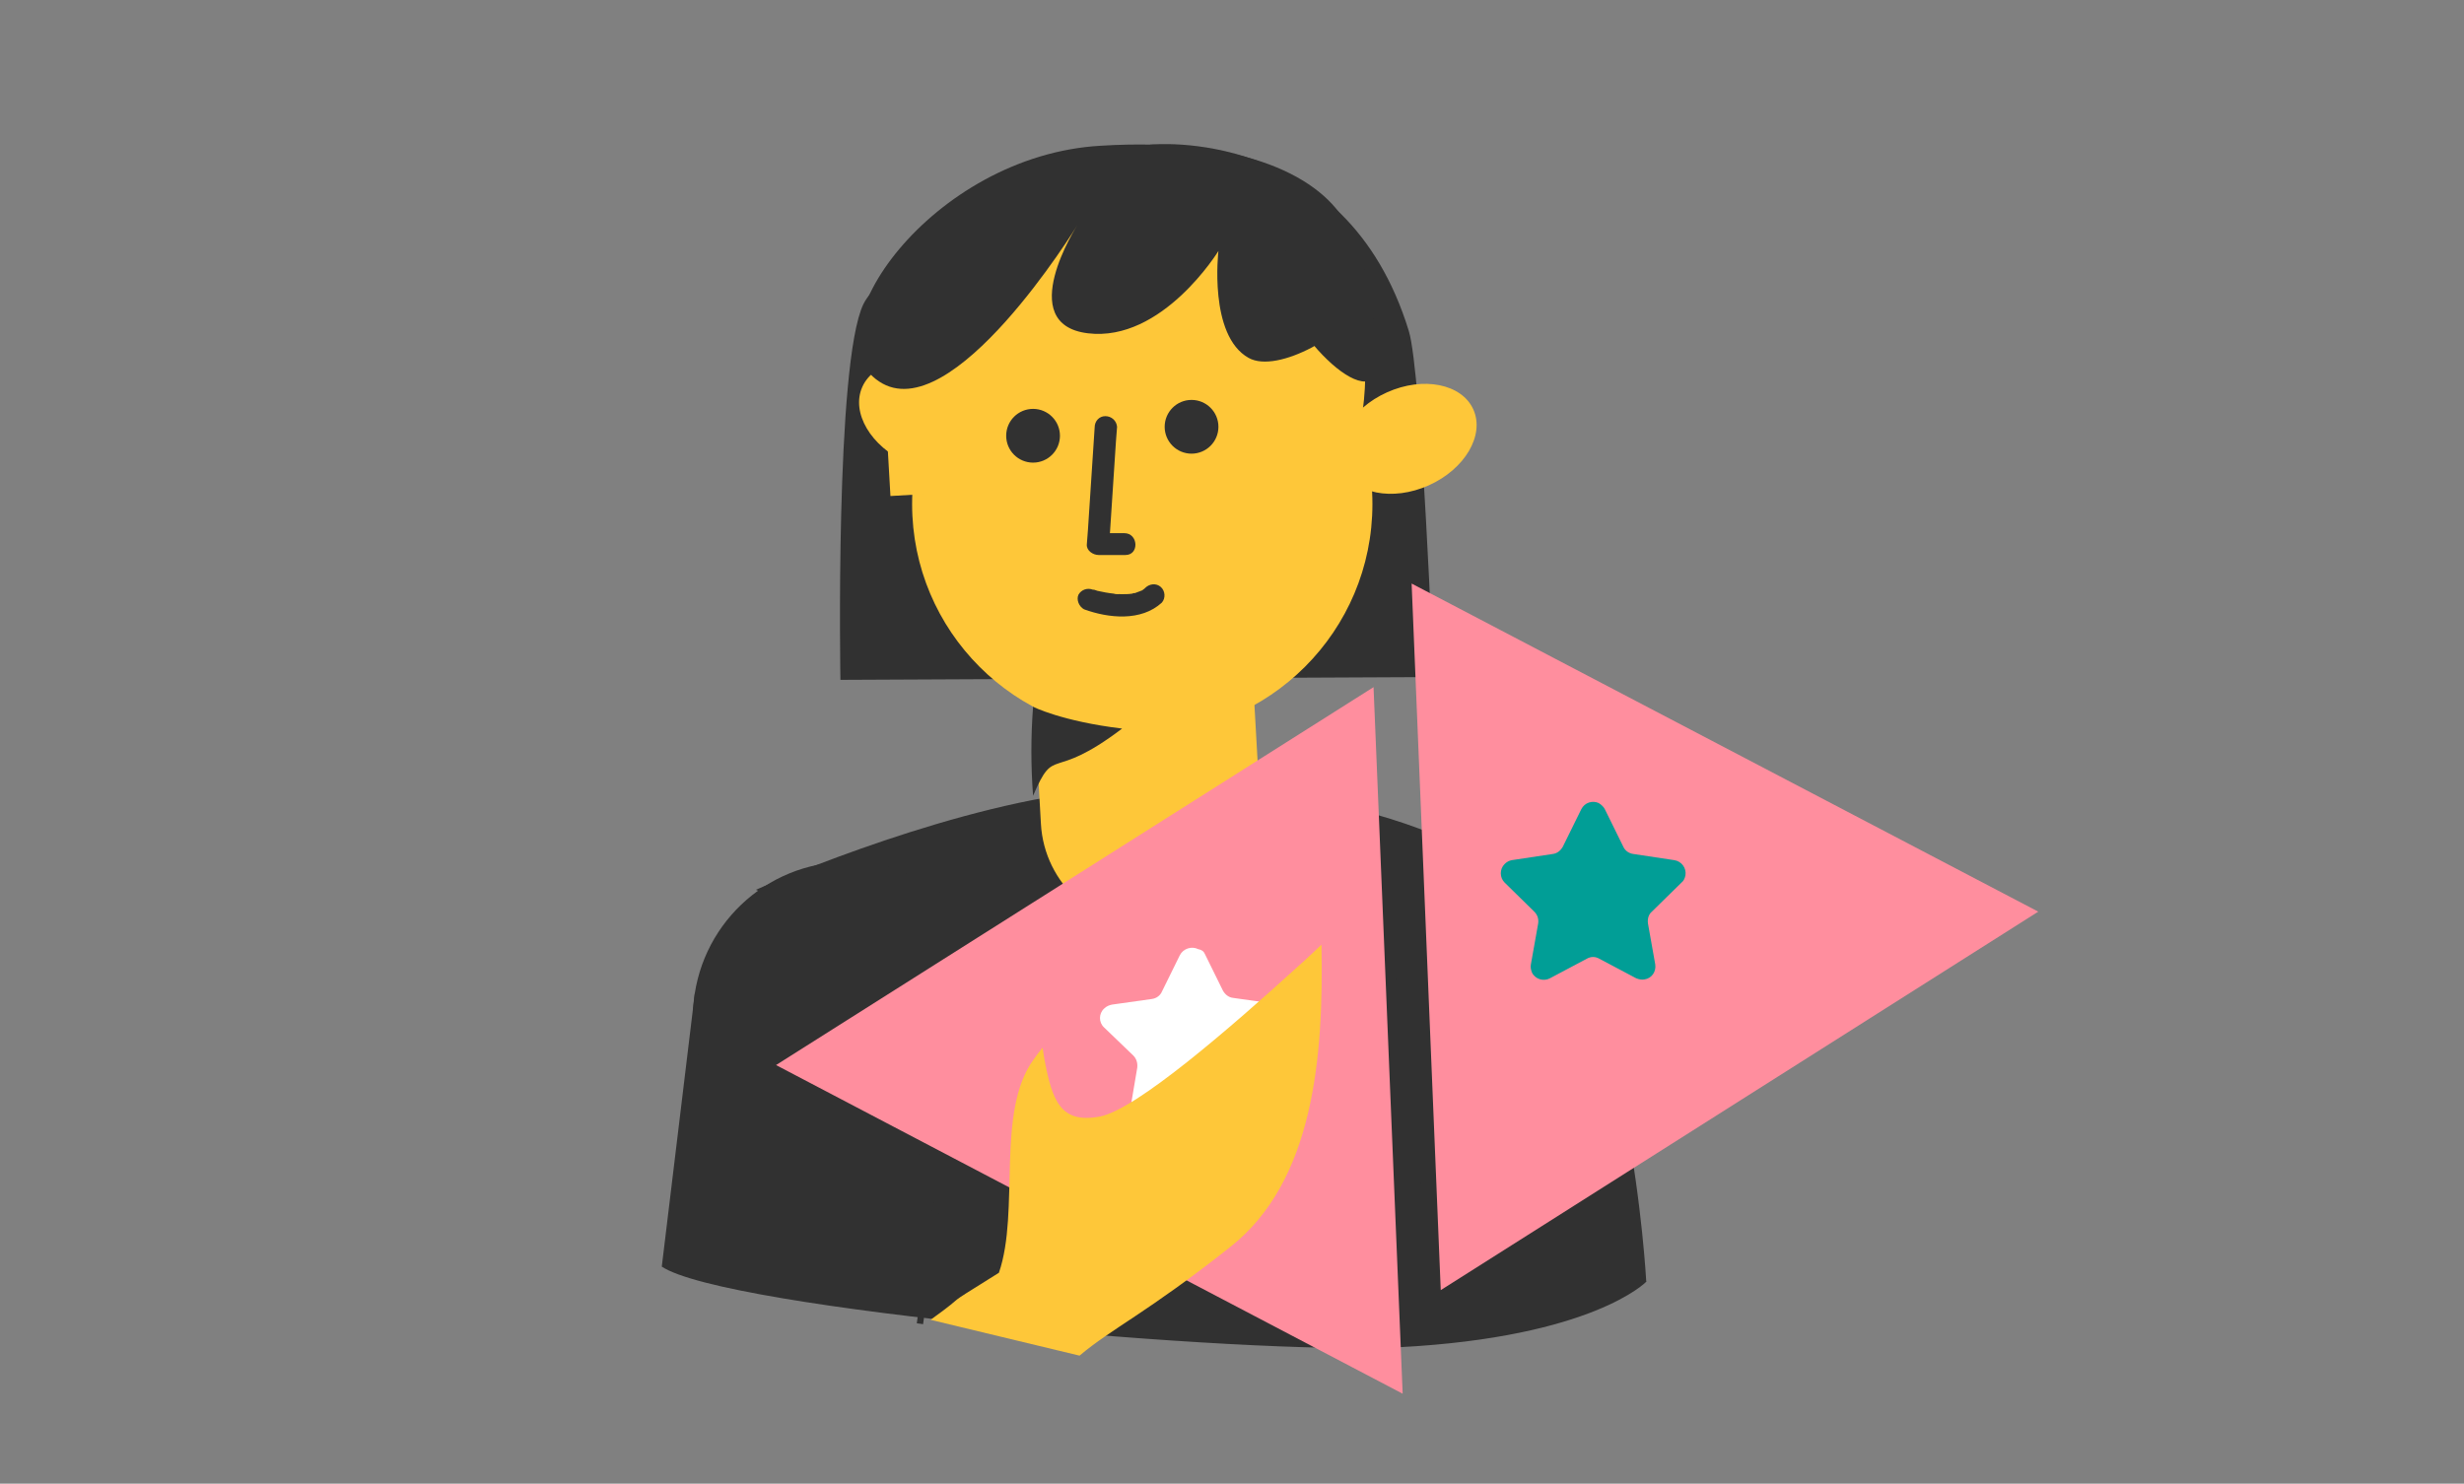 <?xml version="1.0" encoding="utf-8"?>
<!-- Generator: Adobe Illustrator 26.5.0, SVG Export Plug-In . SVG Version: 6.00 Build 0)  -->
<svg version="1.1" id="圖層_1" xmlns="http://www.w3.org/2000/svg" xmlns:xlink="http://www.w3.org/1999/xlink" x="0px" y="0px"
	 viewBox="0 0 440 265" style="enable-background:new 0 0 440 265;" xml:space="preserve">
<rect x="0" y="0" width="440" height="265" fill="#808080" stroke="none"/>
<style type="text/css">
	.st0{fill:#313131;}
	.st1{fill:#FEC739;}
	.st2{fill:none;stroke:#313131;stroke-width:1.135;stroke-miterlimit:10;}
	.st3{fill:#FF8E9E;}
	.st4{fill:#FFFFFF;}
	.st5{fill:#019E96;}
</style>
<g id="Group_3287" transform="translate(-10208.924 -8389.471)">
	<path id="Path_4291" class="st0" d="M10359,8510.9c0,0-1-56.5,4.1-67.1s51.3-28.5,51.3-28.5s34.8-3.6,46.1,33.3
		c2.3,7.5,4.4,61.8,4.4,61.8L10359,8510.9z"/>
	<path id="Path_4292" class="st0" d="M10327.1,8615.7l5.9-48.8l147.5-4.5l22.4,56c0,0-9.5,9.9-44.2,11.7
		C10431.3,8631.5,10338.5,8623.3,10327.1,8615.7z"/>
	<path id="Path_4293" class="st0" d="M10502.9,8618.4c0,0-2.9-54.8-21.4-70.3c-18.5-15.5-54.6-20.5-80.6-17
		c-26.1,3.5-57,17.3-57,17.3"/>
	<path id="Path_3525" class="st0" d="M10411.8,8461.6"/>
	<path id="Path_3526" class="st0" d="M10442.9,8543.4"/>
	<path id="Rectangle_1497" class="st1" d="M10410.3,8462.5L10410.3,8462.5c10.8-0.6,20.1,7.7,20.7,18.5l3,53.4
		c0.6,10.8-7.7,20.1-18.5,20.7l0,0c-10.8,0.6-20.1-7.7-20.7-18.5l-3-53.4C10391.2,8472.4,10399.4,8463.2,10410.3,8462.5z"/>
	<circle id="Ellipse_666" class="st1" cx="10411.6" cy="8456.7" r="41.1"/>
	<circle id="Ellipse_667" class="st1" cx="10412.9" cy="8479.5" r="41.1"/>
	
		<rect id="Rectangle_1498" x="10371.1" y="8456.7" transform="matrix(0.998 -5.702130e-02 5.702130e-02 0.998 -465.904 607.496)" class="st1" width="82.3" height="22.2"/>
	<circle id="Ellipse_668" class="st0" cx="10393.4" cy="8467.3" r="4.8"/>
	<circle id="Ellipse_669" class="st0" cx="10421.7" cy="8465.7" r="4.8"/>
	<path id="Path_4294" class="st0" d="M10404.4,8465.8l-1.2,18.3l-0.2,2.6c-0.1,1.1,1.1,1.9,2.1,1.9l4.8,0c2.5,0,2.3-3.9-0.2-3.9
		l-4.8,0l2.1,1.9l1.2-18.3l0.2-2.6c-0.1-1.1-1-1.9-2.1-1.9C10405.2,8463.8,10404.4,8464.7,10404.4,8465.8L10404.4,8465.8z"/>
	<path id="Path_4295" class="st0" d="M10402.5,8498.3c4.4,1.6,10.2,2.2,13.9-1.2c0.7-0.8,0.6-2.1-0.2-2.8c-0.8-0.7-2-0.6-2.8,0.2
		c0.4-0.4,0,0-0.1,0.1c-0.1,0.1-0.3,0.2-0.4,0.3c-0.3,0.2-0.1,0,0,0c-0.1,0-0.4,0.2-0.5,0.2c-0.3,0.1-0.5,0.2-0.8,0.3
		c-0.5,0.2,0.2,0-0.1,0c-0.1,0-0.2,0-0.4,0.1c-0.6,0.1-1.3,0.1-1.9,0.1c-0.2,0-0.3,0-0.5,0c0.2-0.1,0.4,0,0,0c-0.3,0-0.6,0-0.9-0.1
		c-1-0.1-2-0.3-2.9-0.5c-0.3-0.1-0.6-0.2-0.9-0.3c-0.3-0.1,0.6,0.2,0.2,0.1l-0.1,0c-1-0.4-2.1,0-2.6,0.9
		C10401.1,8496.6,10401.6,8497.8,10402.5,8498.3L10402.5,8498.3z"/>
	
		<ellipse id="Ellipse_670" transform="matrix(0.913 -0.409 0.409 0.913 -2547.653 5014.04)" class="st1" cx="10454.8" cy="8466.4" rx="12.8" ry="9.1"/>
	
		<ellipse id="Ellipse_671" transform="matrix(0.409 -0.913 0.913 0.409 -1596.351 14468.399)" class="st1" cx="10369.5" cy="8466.4" rx="9.1" ry="12.8"/>
	<path id="Path_3529" class="st0" d="M10449.5,8429.7c1.4,2.6,4.6,10.7,3.3,13.3c-3,6-15.7,13.3-20.9,10.4c-7.2-4-5.4-19.1-5.4-19.1
		s-10,16.3-23.3,14.7c-13.3-1.6-1.9-19.3-1.9-19.3s-22.4,36.6-35.4,27.9c-13-8.6,9.4-40.4,39.6-42.1
		C10431.5,8413.9,10445.1,8421.3,10449.5,8429.7z"/>
	<path id="Path_3530" class="st0" d="M10440.7,8426.1c0,0,14.7,14,14.7,26.9c0,12.9-17-4.4-18.1-13.7"/>
	<path id="Path_4296" class="st0" d="M10388.1,8571.1c0,15.3-12.4,27.7-27.7,27.7c-15.3,0-27.7-12.4-27.7-27.7l0,0c0-0.5,0-1,0-1.4
		c0.8-14.7,12.9-26.3,27.7-26.3C10375.7,8543.4,10388.1,8555.8,10388.1,8571.1z"/>
	<circle id="Ellipse_672" class="st0" cx="10464.9" cy="8571.1" r="27.7"/>
	<path id="Path_4297" class="st2" d="M10474.8,8554.3c0,0-26.2,4.8-21.6,38.2l4.6,33.4"/>
	<path id="Path_4298" class="st2" d="M10356.2,8554.3c0,0,26.2,4.8,21.6,38.2l-4.6,33.4"/>
	<path id="Path_4299" class="st0" d="M10393.4,8515.7c0,0,5.1,2.6,15.9,3.9c-12.9,9.8-11.9,2.7-15.9,12
		C10393,8526.3,10393,8521,10393.4,8515.7z"/>
	<path id="Path_3259" class="st3" d="M10347.5,8579.7l111.9,58.7l-5.2-126.2L10347.5,8579.7z"/>
	<path id="Path_3260" class="st3" d="M10572.9,8552.3l-111.9-58.6l5.2,126.2L10572.9,8552.3z"/>
	<path id="Path_3261" class="st4" d="M10424.1,8559.9l3.2,6.5c0.4,0.7,1,1.2,1.8,1.3l7.1,1c1.3,0.2,2.2,1.4,2.1,2.8
		c-0.1,0.5-0.3,1-0.7,1.4l-5.2,5c-0.6,0.6-0.8,1.4-0.7,2.2l1.2,7.1c0.2,1.3-0.7,2.6-2,2.8c0,0,0,0,0,0c-0.5,0.1-1.1,0-1.5-0.2
		l-6.4-3.4c-0.7-0.4-1.6-0.4-2.3,0l-6.4,3.4c-1.2,0.6-2.7,0.2-3.3-1c-0.2-0.5-0.3-1-0.2-1.5l1.2-7.1c0.1-0.8-0.1-1.6-0.7-2.2l-5.2-5
		c-1-0.9-1-2.5,0-3.4c0,0,0,0,0,0c0.4-0.4,0.9-0.6,1.4-0.7l7.1-1c0.8-0.1,1.5-0.6,1.8-1.3l3.2-6.5c0.6-1.2,2.1-1.7,3.3-1.1
		c0,0,0,0,0,0C10423.5,8559.1,10423.9,8559.4,10424.1,8559.9z"/>
	<path id="Path_3262" class="st5" d="M10495.5,8534l3.3,6.7c0.3,0.7,1,1.2,1.8,1.3l7.3,1.1c1.3,0.2,2.2,1.4,2,2.7c0,0,0,0,0,0
		c-0.1,0.5-0.3,1-0.7,1.3l-5.3,5.2c-0.6,0.5-0.8,1.3-0.7,2.1l1.3,7.3c0.2,1.3-0.6,2.5-1.9,2.7c-0.5,0.1-1,0-1.5-0.2l-6.6-3.5
		c-0.7-0.4-1.5-0.4-2.2,0l-6.6,3.5c-1.1,0.6-2.6,0.2-3.2-1c-0.2-0.5-0.3-1-0.2-1.5l1.3-7.3c0.1-0.8-0.1-1.5-0.7-2.1l-5.3-5.2
		c-0.9-0.9-0.9-2.4,0-3.3c0,0,0,0,0,0c0.4-0.4,0.8-0.6,1.3-0.7l7.3-1.1c0.8-0.1,1.4-0.6,1.8-1.3l3.3-6.7c0.6-1.2,2-1.6,3.1-1.1
		c0,0,0,0,0,0C10494.9,8533.2,10495.3,8533.6,10495.5,8534z"/>
	<path id="Path_3090" class="st1" d="M10375.1,8625.2c7.9-5.7,0.5-1.1,12.2-8.4c3.8-11-0.6-28.8,6.2-38.1c0.5-0.7,1-1.4,1.6-2.1
		c0.1,0.6,0.2,1.3,0.3,1.9c1.4,7.6,2.9,11.7,9.9,10.4c6.5-1.2,23.4-15.9,35.5-26.9c1.5-1.3,2.8-2.6,4.1-3.8
		c0.4,19.8-1.3,42.2-16.3,54c-14.9,11.8-21.1,14.5-26.9,19.4"/>
</g>
</svg>
